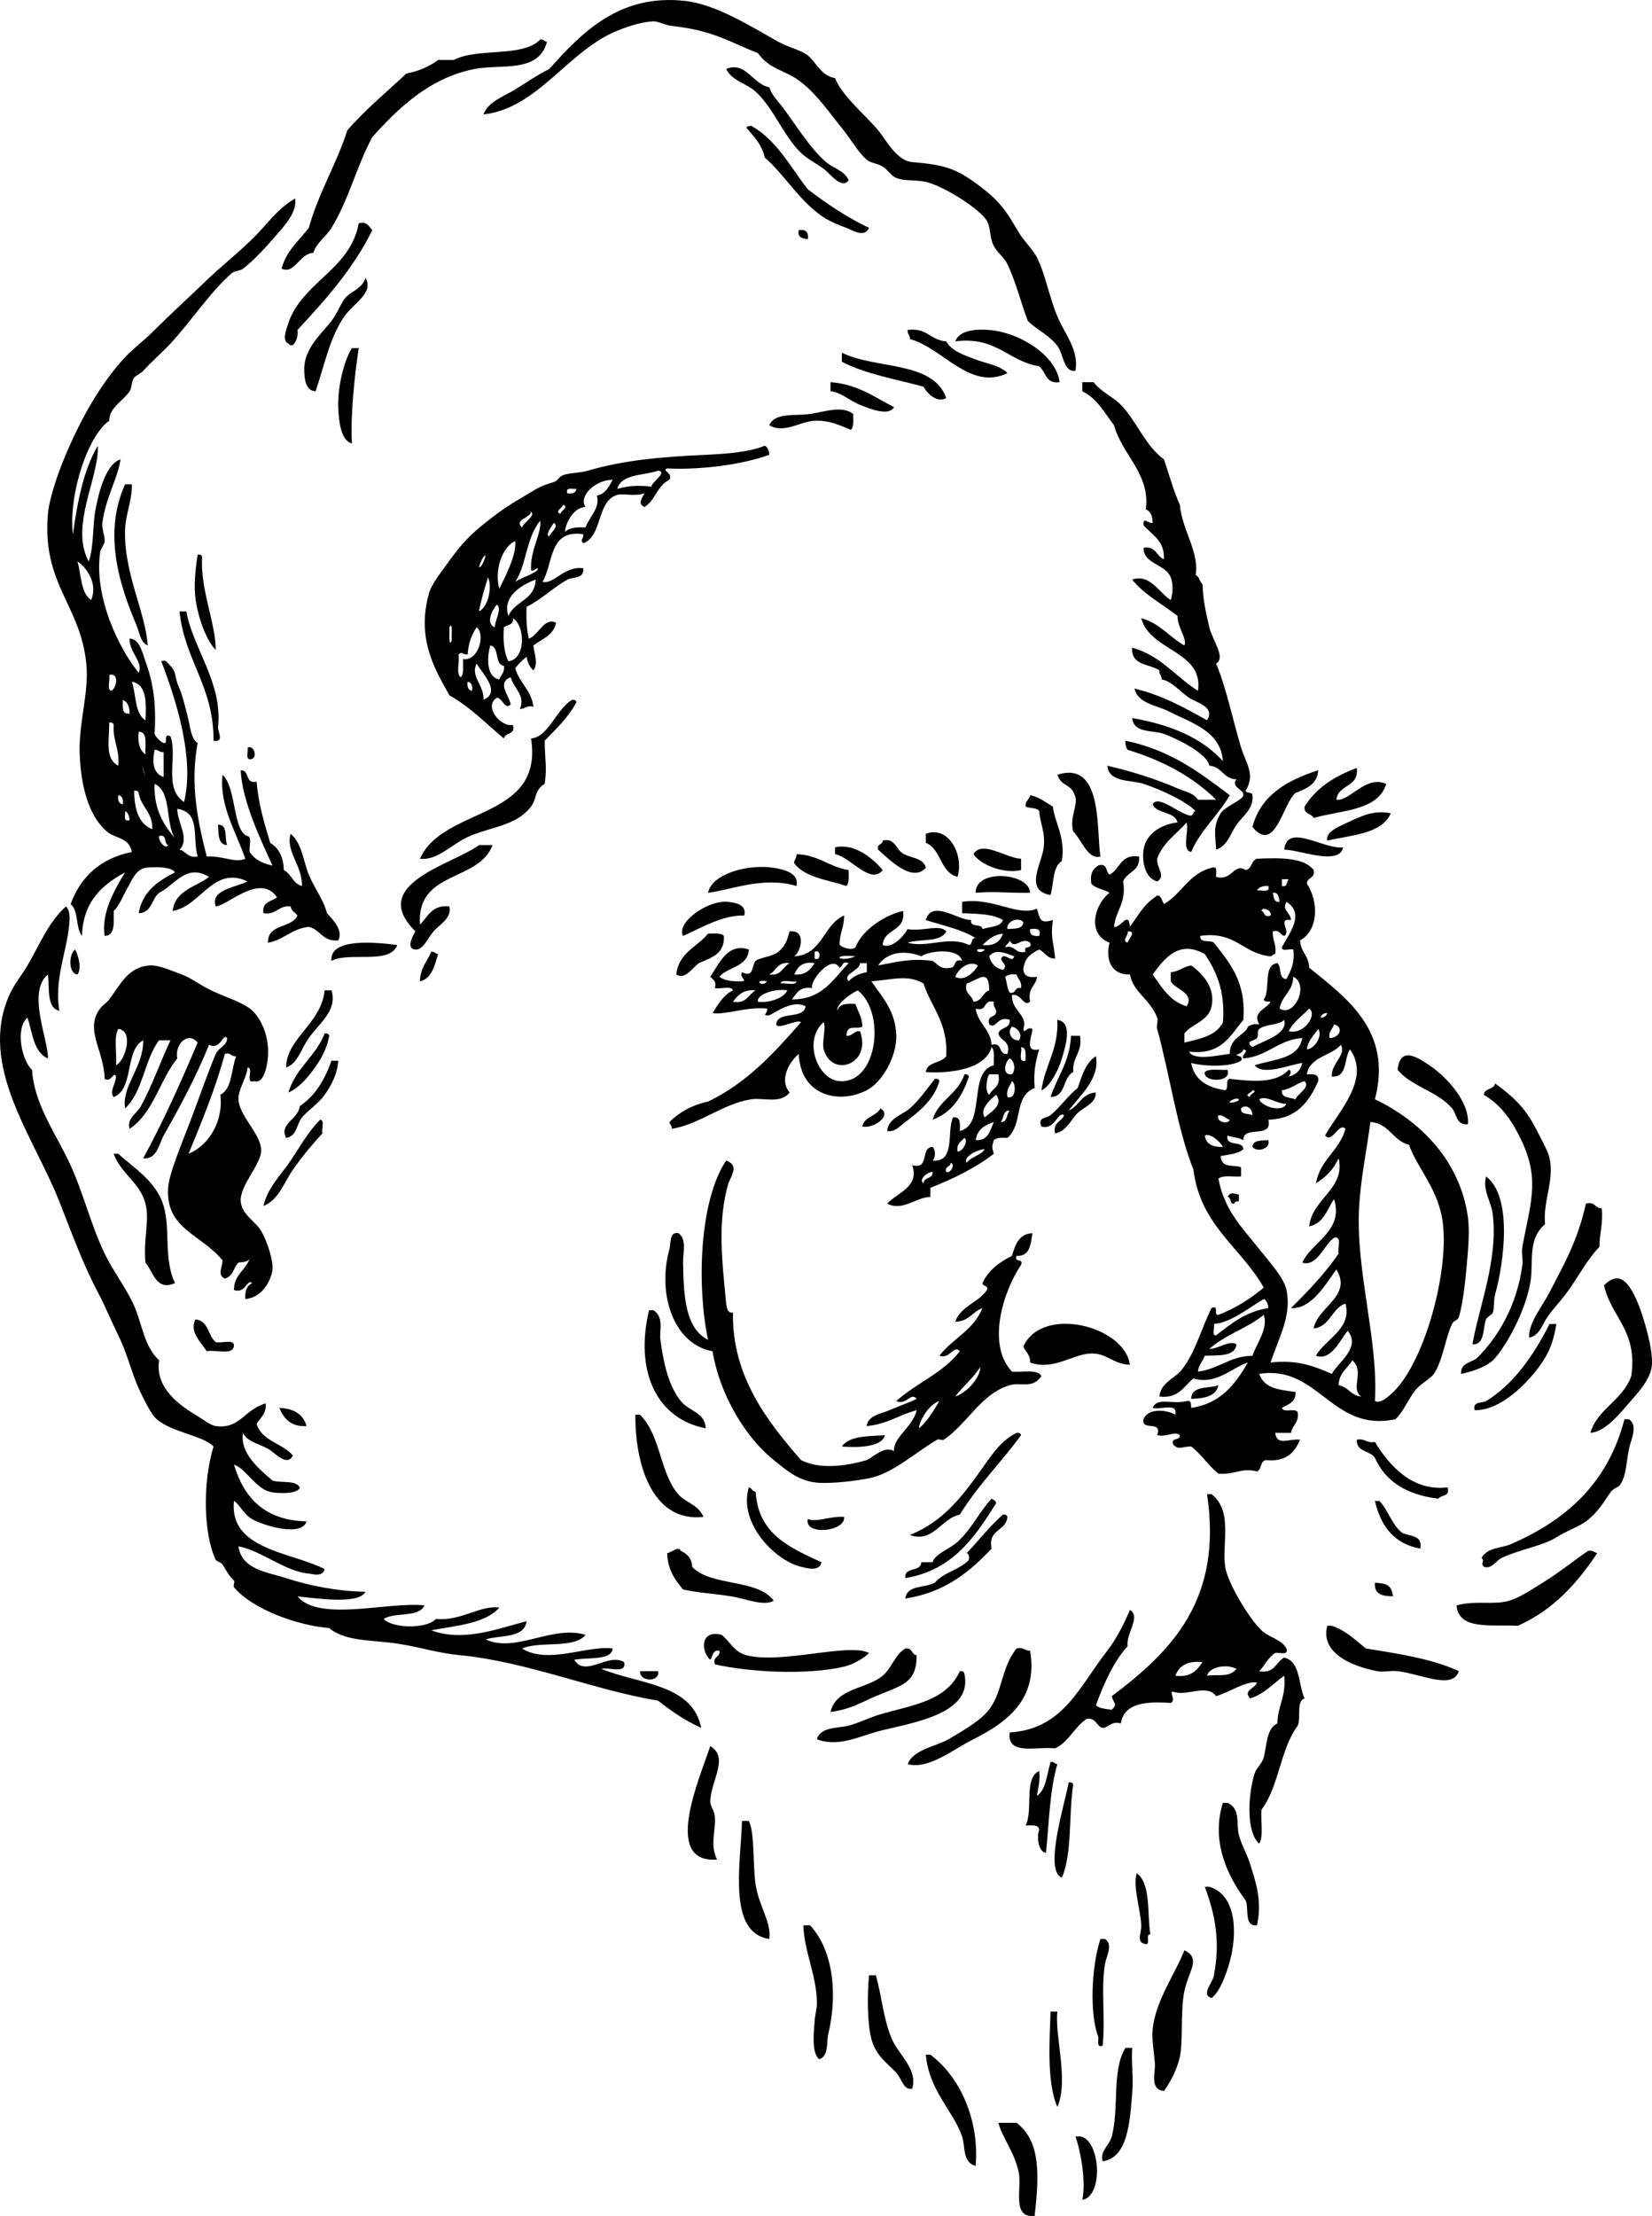 <?xml version="1.0"?>
<svg xmlns:rdf="http://www.w3.org/1999/02/22-rdf-syntax-ns#" xmlns="http://www.w3.org/2000/svg" xmlns:cc="http://web.resource.org/cc/" xmlns:xlink="http://www.w3.org/1999/xlink" xmlns:dc="http://purl.org/dc/elements/1.1/" xmlns:svg="http://www.w3.org/2000/svg" id="Layer_1" style="enable-background:new 0 0 329.99 442.446" xml:space="preserve" viewBox="0 0 329.99 442.446" version="1.1" y="0px" x="0px">
<g clip-rule="evenodd" fill-rule="evenodd">
	<path d="m214.83 74.042c-2.404 0.325-2.314-3.208-3.625-4.984-1.57-2.124-4.309-3.349-5.891-4.984-1.34-3.425-2.332-7.664-4.078-11.327-0.666-1.397-1.988-2.254-2.719-3.625-0.838-1.576-0.625-3.711-1.357-4.984-1.381-2.394-8.314-6.742-11.783-7.703-2.416-0.669-4.439-0.153-6.342-0.906-1.021-0.404-1.617-1.56-2.719-2.265-1.045-0.667-2.396-0.696-3.172-1.359-1.752-1.497-3.285-4.269-4.984-6.343-2.676-3.267-5.072-6.931-8.609-9.515-2.789-2.038-5.859-2.202-8.156-5.437-5.906-2.325-8.85-4.506-17.217-5.438-1.376-0.153-2.698-0.932-3.626-0.906-2.608 0.074-6.101 1.329-8.156 2.266-9.229 4.208-15.361 15.201-25.825 16.312 0.953-2.586 4.167-3.622 6.343-4.984 2.269-1.42 4.446-2.908 6.797-4.078 6.568-7.346 14.098-15.084 27.186-13.593 6.135 0.699 13.028 5.039 18.577 8.156 1.912 1.073 4.496 1.643 5.891 2.719 1.449 1.117 2.723 4.175 5.438 4.531 1.361 3.518 5.828 7.119 8.607 10.421 1.549 1.839 3.66 6.076 6.799 6.344 6.646 0.568 8.801 1.332 13.139 4.531 4.047 2.983 5.396 4.776 8.156 9.515 1.008 1.73 2.828 3.394 3.625 4.983 1.701 3.398 2.412 7.791 4.078 11.781 1.47 3.541 4.35 6.679 3.61 10.872z"/>
	<path d="m109.26 8.342c-1.643 6.321-9.208 4.401-14.499 5.438-9.109 1.784-15.431 8.063-20.39 13.593-3.098 5.679-4.693 12.5-8.156 18.124-1.115 1.811-2.981 2.917-3.624 4.984-2.821 0.146-3.678 4.345-6.345 3.171 0.939-3.593 3.47-5.593 5.438-8.156 1.979-7.083 5.5-12.624 7.703-19.483 3.574-4.129 7.805-7.601 11.782-11.327 2.53-0.49 4.623-1.419 6.343-2.719h3.171c4.605-2.494 13.772-0.426 17.219-4.078 0.73-0.128 0.78 0.428 1.36 0.453z"/>
	<path d="m145.06 13.779c3.914-1.643 5.338 3.115 8.607 3.625 0.469 1.588 1.713 2.745 2.719 4.078 2.422 3.205 5.338 8.047 8.609 10.875 1.531 1.322 3.604 1.616 4.531 3.625-1.428 1.925-3.639-1.276-4.984-2.266-1.561-1.147-3.502-2.057-4.984-3.625-3.23-3.417-5.195-8.688-8.609-11.78-1.98-1.779-4.71-2.133-5.9-4.532z"/>
	<path d="m149.13 25.56c0.014-0.441 0.555-0.352 0.908-0.453 5.143 2.861 7.799 8.21 11.326 12.687 3.771 2.874 7.729 5.563 12.234 7.703-0.961 2.115-3.393 0.398-4.531 0-1.295-0.451-3.273-1.322-4.078-1.812-4.975-3.027-8.297-8.862-12.232-12.233-0.58-2.596-2.14-4.208-3.63-5.892z"/>
	<path d="m71.651 44.59c1.826-0.465 2.013 0.706 2.719 1.359-3.84 7.79-9.362 13.898-14.951 19.937 0.288 1.527-0.822 3.97-1.813 2.719-1.393-0.558-0.316-3.101 0-4.079 1.008-3.112 3.146-5.478 5.437-7.702 3.311-3.216 7.564-6.4 8.608-12.234z"/>
	<path d="m159.55 45.949c1.42-0.21 2.023 0.395 1.812 1.813-1.05-0.157-2.12-0.293-1.81-1.813z"/>
	<path d="m73.011 55.465c1.791 3.156-2.598 5.066-4.532 8.156-2.785 4.448-3.465 8.63-5.437 14.499-2.295-0.055-2.269-3.359-2.266-4.531 0.008-4.042 3.469-6.965 5.437-9.515 1.162-1.503 1.848-3.475 2.719-4.531 1.178-1.427 3.394-1.831 4.079-4.078z"/>
	<path d="m181.3 65.886c3.873-0.55 4.553 2.093 7.701 2.265 1.15 2.01 3.545 2.72 5.891 3.625 2.104 0.811 4.824 1.138 6.344 2.718-7.455 3.638-12.984-5.087-19.482-6.796 0.06-0.813-0.55-0.955-0.45-1.812z"/>
	<path d="m211.66 76.307c-2.818 0.401-2.74-2.093-4.078-3.171-6.244-1.006-8.486-6.013-16.766-4.984 0.904-2.423 4.584-2.439 6.797-2.265 6 0.468 13.38 5.032 14.05 10.42z"/>
	<path d="m71.651 69.511c-0.873 5.821-1.655 13.474-1.358 19.031-2.208-0.546-2.593-4.466-2.719-6.797-0.232-4.294 1.137-9.765 2.719-12.234h1.358z"/>
	<path d="m168.16 70.417c6.627 3.339 18.336 1.601 20.842 9.062-1.73 1.045-3.793-0.873-4.529-2.266-5.566-1.533-11.66-2.537-16.312-4.984v-1.812z"/>
	<path d="m165.9 76.307c5.467 0.424 8.781 3 12.688 4.984-1.062 1.892-4.846 0.311-6.797-0.453-1.986-0.777-3.855-2.557-5.891-2.719v-1.812z"/>
	<path d="m216.19 76.307h2.266c1.455 1.945 3.787 2.833 5.438 4.531 3.221 3.318 4.824 8.143 8.607 10.875 1.053 3.026 1.887 6.271 3.172 9.062 0.439 5.031 3.885 9.359 3.172 14.045 0.773 0.286 0.746 1.37 1.359 1.813 0.119 2.934 0.488 4.935 1.359 8.608 0.627 2.642 3.354 6.042 1.359 7.251 2.094 4.997 3.238 10.981 4.984 16.764 0.92 3.047 2.951 5.384 0.906 8.609 0.102 0.652 1.352 0.159 1.359 0.907 0.309 2.748-1.979 4.181-3.172 5.89-1.119 1.604-1.834 4.305-4.078 4.984-0.129-2.928-0.715-4.533 0.906-7.252 0.832-1.396 4.375-2.58 4.531-3.622 0.172-1.164-2.617-1.604-1.359-3.173-2.664-0.053-2.889-2.547-5.438-2.718-0.369-2.411-6.373-5.363-9.062-6.345-2.201-0.8-6.078-0.078-6.342-3.169 7.6 1.311 13.898 3.921 18.123 8.608-0.439-5.979-6.074-7.53-10.875-9.969-2.35-1.193-6.105-1.521-6.795-4.53 5.6 1.346 10.039 3.854 14.498 6.343 1.705-2.732-2.17-3.527-3.625-4.531-1.822-1.258-3.482-3.309-5.438-3.626 0.057-0.812-0.555-0.955-0.451-1.812-1.988-1.336-5.711-0.937-5.438-4.531 5.699 1.549 8.678 5.821 13.139 8.61 1.195-7.994-9.637-7.882-11.328-14.5 3.697 0.986 5.604 3.761 8.609 5.437 0.635-1.256-1.43-3.691-1.359-5.89-3.051-2.388-6.65-4.224-9.061-7.25 3.588-1.233 5.35 2.633 7.703 4.078 0.533-1.657 0.424-3.463 0-4.531-1.066-2.671-5.471-2.653-5.439-5.891 2.562-0.448 2.514 1.715 4.078 2.266 0.166-3.79-2.434-4.815-4.078-6.796-0.137-1.85 0.947-0.242 1.812-0.453 0.023-1.381-0.412-2.308-1.357-2.719 0.977-6.942-4.744-10.91-6.346-16.765-1.893-2.488-3.387-5.371-6.342-6.797v-1.821z"/>
	<path d="m170.43 82.65c-0.004 1.204 0.17 2.588-0.453 3.172-2.482-1.007-4.338-1.933-7.25-1.813-2.875 0.119-6.1 2.635-9.062 0.907 1.078-2.598 5.119-1.831 8.156-2.266 2.95-0.424 6.35-1.749 8.6 0z"/>
	<path d="m24.981 96.697h1.36c0.062 3.258-1.261 5.987-1.36 9.062-0.272 8.599 4.055 16.361 4.531 23.107-1.459-0.538-1.663-2.655-2.266-4.078-3.097-7.32-6.842-17.96-2.265-28.093z"/>
	<path d="m39.481 110.74c0.527-0.074 0.807 0.1 0.906 0.453-0.484 6.193 2.681 13.13 2.719 18.576-1.843-1.737-3.615-6.56-4.077-10.42-0.324-2.7 0.02-5.83 0.452-8.61z"/>
	<path d="m35.857 122.07h1.358c1.365 7.521 7.278 14.222 6.344 23.107-0.101 0.943 1.353 3.057-0.907 2.72 0.058-10.94-5.777-15.98-6.795-25.83z"/>
	<path d="m114.24 139.74c0.526-0.072 0.807 0.101 0.907 0.453-1.623 3.062-4.051 5.314-6.345 7.705 0.01 3.664 0.51 5.247 0 8.607-2.071 1.224-1.589 3.076-2.718 4.531-2.958 3.819-7.516 3.912-12.233 5.891-3.574 1.5-6.376 4.946-9.969 4.531 4.75-10.571 24.739-7.579 22.202-24.015 3.48-0.27 4.95-5.74 8.16-7.7z"/>
	<path d="m224.8 147.9c8.801 1.771 14.83 6.314 20.844 10.875-2.309 4.034-5.795 6.893-7.703 11.327-1.955-0.312-0.416-4.115-0.906-5.891-2.041 2.337-4.734 4.022-5.891 7.249-0.115 1.928 1.826 3.437 0 4.531-2.588-0.72-3.035-4.261-2.719-6.343 0.521-3.425 3.893-5.132 6.797-5.438-0.576-2.292-4.131-1.608-4.984-3.625 1.168-2.087 5.553 2.227 7.703 2.266 0.492-0.112 0.309-0.901 0.906-0.907-2.215-2.118-6.736-4.192-10.422-5.438-2.465-0.832-6.906-0.171-7.248-3.624 5.064 1.173 9.787 2.684 14.045 4.531 1.539 0.667 3.221 0.918 4.078 2.266h3.625c-4.625-4.588-10.617-7.811-17.672-9.968-0.35-0.42-0.48-1.04-0.45-1.83z"/>
	<path d="m49.45 149.26c1.346-0.541 1.946 1.909 0.906 2.264-1.523 0.47-0.705-1.41-0.906-2.26z"/>
	<path d="m271.02 153.34c0.471 3.945-3.748 3.202-4.08 6.343 2.686 0.365 5.824-4.981 9.969-3.173-1.662 5.438-8.977 5.222-14.5 6.797-0.453-0.903-2.002-0.715-1.811-2.266 2.3-3.74 6-6.08 10.42-7.7z"/>
	<path d="m263.31 153.79c-0.166 2.855-2.377 3.664-4.531 4.53-2.596 2.206-4.043 12.244-8.609 6.797 1.72-6.45 6.99-9.33 13.14-11.33z"/>
	<path d="m219.81 171c-2.523 0.752-3.775-3.39-5.436-4.984-0.75-2.73 0.873-5.121 0.453-6.795-0.73-2.906-2.75-1.979-3.625-4.531 9.16-2.94 7.76 10.96 8.61 16.31z"/>
	<path d="m205.77 158.77c1.885 0.377 3.08 1.449 4.531 2.264 0.531 3.698 2.5 5.958 1.812 10.875-1.877 1.145-1.594 4.449-2.266 6.797-5.383-0.897-1.721-6.341-1.359-9.515 0.352-3.093-0.77-4.908-0.906-7.251-0.459-0.749-1.924-0.491-2.719-0.906-0.06-1.11 0.72-1.39 0.92-2.25z"/>
	<path d="m277.81 162.4c-1.873 4.17-7.795 4.29-12.688 5.439-0.389-1.794 2.4-2.837 4.078-3.625 2.66-1.26 5.33-2.56 8.61-1.82z"/>
	<path d="m43.56 164.66c2.036-0.074 1.227 2.698 1.812 4.077-1.861-0.1-1.718-2.21-1.812-4.08z"/>
	<path d="m191.27 175.08c-3.512-0.87-3.211-5.551-6.342-6.798v-1.812c4.68-1.72 7.64 4.35 6.34 8.61z"/>
	<path d="m268.3 169.19c-0.77 3.78-8.885 0.425-11.779 0.453 0.61-5.44 7.82-0.01 11.78-0.45z"/>
	<path d="m184.93 173.27c-2.74 3.076-7.404-1.759-9.518-3.624-0.328-1.235 0.902-0.912 0.908-1.812 2.197-0.595 2.666 1.423 3.625 2.266 1.52 1.32 4.48 0.96 4.99 3.16z"/>
	<path d="m98.384 168.74c-2.725 7.395-15.227 5.011-14.499 15.858 1.62-1.552 2.351-3.992 5.89-3.624 0.514 2.384-2.023 3.639-3.171 4.984-1.176 1.376-2.115 3.786-3.626 3.624-2.062-0.122-0.347-3.029 0-3.624-9.659-9.528 7.591-13.371 12.688-17.219h2.718z"/>
	<path d="m176.32 173.72c-2.424 3.074-6.375-2.593-9.516-3.171v-1.359c3.84-0.9 7.5 2.13 9.52 4.53z"/>
	<path d="m203.96 171.46v2.266c-3.264 0.766-7.855-0.846-9.514-3.171 1.67-2.91 6.52 0.8 9.51 0.9z"/>
	<path d="m159.1 170.55c4.41 0.12 6.494 2.568 10.422 3.171-0.006 1.203 0.172 2.588-0.453 3.171-3.758-1.226-8.287-1.681-10.422-4.531-0.06-0.81 0.55-0.95 0.45-1.81z"/>
	<path d="m159.1 176.9c-6.658-1.968-12.881 0.752-17.669 1.359 0.736-3.777 7.957-5.811 13.14-4.983 1.8 0.28 5.14 0.97 4.53 3.62z"/>
	<path d="m205.77 178.25c-4.555 0.075-6.826-0.319-10.875 0-0.1-4.86 10.72-4.01 10.87 0z"/>
	<path d="m148.68 182.79c-4.307-0.11-8.404 2.371-12.232 4.078-1.445-2.676 4.989-7.271 9.061-6.795 1.33 0.14 3.7 0.53 3.17 2.71z"/>
	<path d="m144.6 186.86c0.203 3.677-2.596 4.353-4.985 5.438-1.275 0.857-2.699 3.412-4.531 2.266 0.468-4.364 4.198-5.47 6.345-8.155 1.19 0 2.58-0.18 3.16 0.44z"/>
	<path d="m79.354 188.68c-1.426 4.013-9.608 1.268-13.14 3.173-0.475-4.7 9.054-3.69 13.14-3.17z"/>
	<path d="m15.014 189.58c0.594 1.152 1.399 3.706 0.453 4.984-1.903-0.23-1.714-4.16-0.453-4.98z"/>
	<path d="m86.151 190.04c0.731-0.128 0.78 0.429 1.359 0.454-0.72 2.299-1.198 4.843-3.625 5.438 0.054-2.67 1.448-3.99 2.266-5.89z"/>
	<path d="m64.855 197.74h1.358c1.225 3.978-2.363 6.49-4.531 9.516-1.535 2.143-2.228 5.132-4.53 5.89 0.04-5.88 7.016-8.68 7.703-15.41z"/>
	<path d="m211.21 203.63c3.209 0.459 1.568 5.462 0.906 7.704-0.771 2.613-2.561 5.792-4.078 6.343 0.67-5.06 3.42-8.05 3.17-14.04z"/>
	<path d="m64.855 206.35c0.527-0.075 0.805 0.1 0.906 0.453-0.409 2.598-1.816 4.964-3.171 6.796-1.168 1.578-3.014 3.741-4.984 4.532 1.457-4.89 5.466-7.22 7.249-11.78z"/>
	<path d="m213.93 206.8h1.812c0.531 3.402-1.586 4.154-1.359 7.248-2.143 1.03-1.395 4.953-4.531 4.984 1.33-4.1 3.86-7.01 4.08-12.23z"/>
	<path d="m213.47 221.75c2.092-0.928 2.598-3.441 5.438-3.623-0.029 2.271-2.408 2.873-3.627 4.078-1.354 1.34-2.293 3.738-4.529 4.076-0.48-2.293 1.34-2.283 1.811-3.623-1.324-0.854-1.781 3.033-4.529 2.264-0.842-1.912 0.99-1.576 1.812-2.264 2.023-1.693 3.383-3.789 5.436-5.438 0.834-2.491 1.596-5.053 3.627-6.344 0.84 4.5-3.23 7.9-5.44 10.86z"/>
	<path d="m293.22 224.47c-2.371 0.258-2.18-2.049-3.172-3.17-2.803-3.389-8.08-4.305-10.875-7.704 0.512-4.654 3.695-2.68 6.344-0.906 3.3 2.21 8.1 7.25 7.7 11.78z"/>
	<path d="m66.214 211.79h1.36c-0.212 2.761-1.383 4.875-2.718 6.796-1.225 1.76-3.33 3.07-4.532 4.531-1.138 1.383-0.986 3.744-3.171 4.078-1.49-2.844 2.5-3.738 2.719-6.344 3.1-2.05 4.999-5.28 6.342-9.07z"/>
	<path d="m245.19 213.6c0.984 2.605-4.943 2.55-4.531 0.452 0.86-0.8 2.99-0.33 4.53-0.45z"/>
	<path d="m192.63 214.5c0.527-0.072 0.807 0.101 0.906 0.453-1.318 3.968-3.387 7.185-7.248 8.611 1.18-3.95 5.13-5.13 6.34-9.06z"/>
	<path d="m186.74 215.41c0.525-0.073 0.805 0.1 0.904 0.453-1.02 3.575-3.895 5.995-6.797 8.155-1.066 0.797-2.123 2.07-3.623 1.812 0.129-2.551 3.143-3.297 4.531-4.529 1.9-1.69 3.35-3.84 4.99-5.89z"/>
	<path d="m298.66 216.32c3.33 2.485 5.863 4.573 8.154 9.061 1.01 1.98 2.393 4.402 2.719 5.891 0.973 4.434-1.35 8.518-0.904 13.141-2.705 2.377-2.607 5.129-2.719 9.516-0.135 5.199-3.811 13.104-7.25 17.217-1.248 1.492-4.039 2.604-6.799 3.172-0.156-2.271 2.031-2.199 3.174-3.172 4.125-4.064 7.986-10.436 9.061-18.576 0.152-1.139-0.219-2.414 0-3.625 1.498-8.301 3.549-13.146 0-20.842-1.822-3.957-4-7.324-7.701-9.516 0.13-1.38 2.03-0.99 2.27-2.26z"/>
	<path d="m175.86 221.3c2.377 1.354-1.205 4.096-3.625 3.623 0.4-2.01 2.83-2 3.62-3.62z"/>
	<path d="m63.948 223.57c1.001 0.057 0.193 1.92 0.453 2.717-2.069 2.254-4.03 4.6-5.89 7.252-1.719 2.447-2.81 6.037-5.89 7.248 0.843-3.701 3.514-6.193 5.437-9.062 1.843-2.75 3.511-5.77 5.89-8.16z"/>
	<path d="m253.35 227.64c0.518 1.754-2.273 2.52-3.172 1.357 0.07-1.43 1.79-1.23 3.17-1.36z"/>
	<path d="m22.717 230.36h0.906c3.069 2.838 7.604 5.484 9.062 10.422 1.413 4.783-0.052 10.525 2.266 15.404-3.744 1.658-4.326-2.217-5.89-4.078-0.468-4.904 0.863-8.311 0-11.779-1.03-4.12-4.997-6.09-6.344-9.96z"/>
	<path d="m296.84 234.89c5.293 3.957 3.645 16.936 1.814 23.562-0.35 1.266-0.117 2.586-0.453 3.623-0.146 0.453-1.1 0.775-1.361 1.359-0.66 1.486-0.146 5.156-2.719 4.984 1.332-7.627 5.111-16.762 4.08-25.826-0.31-2.73-2.11-4.91-1.36-7.69z"/>
	<path d="m247.46 238.52v1.359c-0.525-0.074-0.807 0.102-0.906 0.453-1.045 0.139-0.504-1.309-1.359-1.359 0.68-1.05 1.11-0.69 2.27-0.45z"/>
	<path d="m319.95 241.24c0.318 3.039-0.465 4.971-0.453 7.703-2.68 2.775-4.398 6.371-6.797 9.516-1.184 1.551-2.535 2.938-3.625 4.531-1.021 1.494-1.553 3.701-3.623 4.076-0.125-2.984 2.43-5.883 4.076-9.061 2.756-5.32 5.682-10.367 7.25-17.672 1.87-0.53 1.75 0.94 3.16 0.9z"/>
	<path d="m317.69 286.09c1.35-4.771 6.398-6.434 8.156-11.326 1.326-9.184-4.016-11.695-5.438-18.127 3.211-3.283 5.186-0.217 6.797 3.627 0.951 2.268 3.215 9.449 2.719 12.686-0.434 2.824-3.08 5.48-4.984 7.703-2.19 2.55-4.61 5.22-7.26 5.44z"/>
	<path d="m129.65 261.62h0.906c2.125 1.369 1.113 4.053 1.36 5.891 0.604 4.516 1.585 9.133 4.077 12.234 1.708 2.125 4.788 2.164 4.984 5.438-9.9-1.9-14.22-11.5-11.33-23.56z"/>
	<path d="m39.028 263.44c2.665 0.205 2.464 3.275 4.077 4.531 1.083 0.275 3.288-0.568 3.625 0.453 0.135 2.402-3.56 0.973-5.437 1.361-1.03-1.65-3.54-3.85-2.265-6.34z"/>
	<path d="m225.7 272.5c-3.49-0.191-4.586-2.316-7.701-2.264-3.697 0.059-7.41 3.473-12.234 1.811 0.057-1.566-0.885-2.135-1.359-3.172 3.72-8.33 20.28-4.14 21.29 3.62z"/>
	<path d="m310.89 264.35c-0.58 3.416-1.322 5.559-3.174 8.154-2.674 3.752-7.998 9.15-13.141 9.062-0.525-1.834 1.607-1.408 2.266-1.812 5.564-3.414 9.438-9.062 12.688-15.404h1.35z"/>
	<path d="m243.38 276.58c-0.471 2.248-2.818 2.619-5.438 2.719 0.04-2.69 3.43-2.01 5.44-2.72z"/>
	<path d="m55.792 281.11c2.904 0.117 4.791 1.252 5.437 3.625-3.207 0.18-4.512-1.53-5.437-3.63z"/>
	<path d="m126.93 282.47h0.906c4.008 3.934 3.928 10.949 7.25 15.406 1.744 2.338 4.152 2.176 5.438 4.984-10.47 1.19-13.72-11-13.6-20.39z"/>
	<path d="m325.39 283.38c1.91 1.266 0.365 4.082 0 5.889-0.545 2.703-0.533 5.514-1.812 7.252-0.33 0.447-1.291 0.641-1.812 1.359-1.365 1.875-2.471 4.027-4.984 5.889-1.447 1.072-3.932 1.91-5.889 3.174-2.582 1.66-7.16 2.373-10.877 4.076-1.209 0.555-1.979 2.338-3.623 1.812-0.791-0.924 0.338-0.889-0.453-1.812 1.395-2.174 3.873-1.838 5.889-2.719 11.109-4.855 19.326-12.152 22.656-24.92h0.89z"/>
	<path d="m203.96 286.55c-3.949 5.416-8.674 10.055-12.232 15.859-3.701 0.729-5.354 5.754-9.969 4.078 6.977-2.859 10.66-7.98 14.953-14.047 1.752-2.482 3.412-4.885 6.342-6.344 0.53-0.08 0.81 0.09 0.91 0.45z"/>
	<path d="m176.77 286.55c-0.635 2.695-6.627 2.428-8.609 2.264 1.48-2.14 5.2-2.05 8.61-2.26z"/>
	<path d="m271.02 287.45c1.678-0.32 1.943 0.773 3.623 0.453 2.869 4.734 7.512 9.939 14.5 9.062 0.592 1.951-1.285 1.432-1.812 2.264-6.217-0.729-10.547-3.346-12.688-8.154-0.91-1.5-3.74-1.08-3.62-3.62z"/>
	<path d="m149.59 296.97c0.594 0.16 0.711 0.797 1.357 0.906 0.516 8.547 6.959 11.164 13.141 14.047-0.352 1.994-3.102 1.135-4.076 0.904-5.31-1.26-12.59-8.88-10.42-15.86z"/>
	<path d="m198.07 299.23c0.402 0.201 0.812 0.4 0.906 0.908-4.25 6.775-8.674 13.377-18.125 14.951-0.27-2.387 3.127-1.104 3.174-3.17h2.266c0.496-1.725 3.27-2.527 4.982-4.08 2.8-2.54 4.26-5.85 6.79-8.61z"/>
	<path d="m274.64 299.69h0.906c1.777 1.85 2.482 4.77 4.531 6.344 1.484 0.781 4.154 0.377 3.625 3.172-5.23-0.96-7.89-4.49-9.06-9.51z"/>
	<path d="m201.24 302.86c-0.254 2.916-3.955 2.389-3.172 6.342-4.393 4.67-9.365 8.762-17.219 9.969 0.266-2.758 3.961-2.082 5.893-3.172 1.719-2.055 4.971-2.58 6.795-4.531 0.039-0.643 0.076-1.283-0.453-1.359 2.441-2.541 4.588-5.377 7.25-7.701 0.52-0.08 0.8 0.1 0.9 0.45z"/>
	<path d="m168.62 302.86c0.334 2.992-8.049 3.781-7.25 0.451 1.91 0.68 4.44-0.64 7.25-0.45z"/>
	<path d="m154.57 319.62c-2.188 1.146-5.525-0.424-8.611-0.906-3.309-0.52-6.701-0.713-9.514-1.357-1.585-1.891-3.069-3.881-3.173-7.252 0.731-0.076 2.336-1.52 2.719-0.453 1.249 0.566 2.198 1.428 2.265 3.172 3.69 4.01 13.09 2.32 16.31 6.8z"/>
	<path d="m319.04 310.11c-4.041 6.078-8.846 11.393-15.857 14.5-5.129-0.309-11.852 0.977-12.234-4.078 3.961-1.035 7.344-0.025 10.42-0.906 2.291-0.654 4.816-2.416 6.799-3.625 3.145-1.92 6.209-4.43 9.061-6.344 0.95-0.2 1.2 0.3 1.81 0.45z"/>
	<path d="m274.64 316c2.109 0.225 3.195 0.131 3.625 2.719-2.11 0-3.83-0.39-3.62-2.72z"/>
	<path d="m291.41 333.67c-1.242 3.807-7.543 0.541-12.234 0-1.416-0.164-2.854 0.232-4.078 0-5.318-1.02-11.383-3.736-9.969-9.062h0.908c2.826 0.949 4.693 2.857 6.795 4.531 6.62 1.06 13.31 2.08 18.57 4.53z"/>
	<path d="m144.15 326.42c1.656 1.283 2.447 3.424 4.982 4.076 6.992 1.807 20.449-2.549 24.469-0.451-1.018 1.033-3.195 2.299-4.984 2.717-7.592 1.779-19.105 1.066-25.826-0.451-0.484-1.693 1.125-1.291 0.904-2.719-1.42-0.213-1.275 1.139-1.811 1.811-1.85-1.55-2.12-6.12 2.27-4.99z"/>
	<path d="m183.11 330.5c-0.018 5.664-3 5.963-8.154 8.158-3.27 1.391-5.033 2.602-9.062 3.17 1.1-4.824 7.205-4.551 10.422-7.248 1.908-1.602 2.381-4.168 4.529-5.438 1.42-0.22 1.2 1.22 2.26 1.36z"/>
	<path d="m205.77 329.59c1.635 9.707-4.625 14.285-11.326 17.67-4.27 2.156-8.926 6.055-13.141 4.984 1.188-3.016 5.617-3.496 8.156-4.984 2.533-1.484 5.891-3.393 7.703-5.438 3.193-3.609 2.605-8.504 5.889-12.686 1.39-0.32 1.65 0.47 2.72 0.46z"/>
	<path d="m127.84 333.67h3.625c0.41 2.21-3.7 2.23-3.62 0z"/>
	<path d="m191.72 333.67c0.525-0.076 0.805 0.1 0.904 0.453 1.771 7.711-9.131 9.633-16.311 11.326-4.414 1.041-8.674 3.545-13.141 1.812 0.727-2.516 4.119-2.145 6.344-2.717 2.061-0.531 4.168-1.635 6.344-2.266 6.55-1.89 13.13-2.63 15.87-8.6z"/>
	<path d="m141.88 348.62c3.74 2.287 0.266 6.65 0 10.877-0.072 1.145 0.801 1.91 0.906 3.168 0.238 2.861-1.041 5.752 0.451 8.611-11.12 0.86-3.34-16.55-1.36-22.66z"/>
	<path d="m209.85 351.79c0.732-0.127 0.781 0.428 1.359 0.453-1.52 5.125-1.662 11.631-2.266 17.672-1.715-0.156-1.824-3.623-1.359-4.531-0.051-1.156-1.518-0.898-2.719-0.906 1.57-2.961-0.436-9.498 2.719-10.875 0.223 2.035-0.23 3.395-0.453 4.984 1.86-1.3 1.99-4.34 2.72-6.79z"/>
	<path d="m213.47 355.87c0.527-0.074 0.807 0.102 0.906 0.453-0.934 6.016-0.156 13.738-2.266 18.576-3.67-1.41 0.63-14.84 1.36-19.03z"/>
	<path d="m244.28 359.95h0.906c2.662 1.193 1.709 4.045 2.266 6.344 0.486 2.008 1.627 3.822 2.266 5.891 1.145 3.697 2.443 7.273 1.359 12.232-2.668 0.252-1.533-3.299-2.266-4.982-3.46-4.66-6.99-11.6-4.54-19.48z"/>
	<path d="m148.22 363.57h1.361c1.242 2.625 0.721 8.338 1.357 12.688 0.639 4.365 3.205 7.537 2.719 10.873-8.4-1.22-5.69-15.07-5.44-23.56z"/>
	<path d="m227.07 374c2.85 2.133 2.039 7.926 2.717 12.234-1.201-0.145 0.426 2.537-1.359 1.811-1.396-0.416-0.383-2.412-0.453-3.625-0.2-3.46-1.73-7.86-0.91-10.42z"/>
	<path d="m240.66 376.72h0.906c5.373 1.582 5.67 9.139 4.078 14.953-0.779 2.848-2.127 6.195-3.625 7.248-2.289-0.643 0.416-3.281 0.453-4.531 1.34-6.82 0.22-12.19-1.81-17.67z"/>
	<path d="m160.46 384.42h1.359c4.68 5.041 5.508 13.82 3.625 21.75-0.387 1.635 0.133 4.375-1.812 4.984-1.502-1.305-1.123-4.855-0.906-7.703 0.09-1.158 0.473-2.5 0.453-3.627-0.08-5.51-2.56-10.25-2.71-15.4z"/>
	<path d="m220.72 387.14c1.715 1.119 0.236 3.533 0 4.984-0.83 5.135 0.111 10.428-0.453 16.312-1.387 0.582-0.711-1.309-0.904-1.812-1.695-4.377-1.408-13.848 0.451-19.484h0.9z"/>
	<path d="m236.58 389.4c3.438 1.592 0.811 4.199 0 8.156-0.824 4.025-0.223 10.057-0.906 13.139-0.656 2.959-2.229 5.475-3.172 6.797-2.904-0.309-1.697-3.604-1.812-5.438-0.139-2.217-0.648-4.74-0.453-6.797 0.57-5.93 4.75-11.54 6.34-15.86z"/>
	<path d="m173.6 394.38h1.359c1.256 4.576 1.494 8.748 3.17 12.688 1.406 3.305 5.248 6.02 4.08 9.967-1.736 0.348-2.059-1.951-3.172-3.17-1.807-1.982-4.086-3.354-4.984-6.797-0.86-3.27-0.81-9.15-0.46-12.69z"/>
	<path d="m209.85 401.64h1.359c-0.553 4.941 2.328 13.75 0 19.029-2.23-5.05-1.49-14.01-1.36-19.03z"/>
	<path d="m224.8 408.88h1.361c-0.199 2.889 0.26 5.955 0 9.062-0.49 5.773-0.846 12.818-5.893 13.592-0.654-1.982 1.322-3.109 1.814-4.984 1.51-5.75-0.05-13.09 2.72-17.67z"/>
	<path d="m184.93 410.24h0.904c5.812 4.309 9.82 12.838 9.062 22.203-2.697-0.65-2.059-4.043-2.717-5.891-1.87-5.26-6.61-9.14-7.24-16.31z"/>
	<path d="m199.43 423.84h3.625c4.975 3.807 4.461 10.783 3.625 18.574-4.635 0.533-2.547-5.344-3.172-8.605-0.75-3.9-3.34-7.08-4.08-9.96z"/>
	<path d="m214.83 426.56h0.906c4 0.492 4.836 11.852 0.453 12.688 0.69-3.35-0.07-8.84-1.36-12.69z"/>
	<path d="m24.981 174.18c-4.588 2.511-8.385 5.812-8.608 12.687-1.296-1.573-0.64-5.101-2.266-6.343 2.023-5.528 5.968-9.135 12.234-10.421-0.601-3-3.203-2.567-4.984-4.079-3.625-3.073-5.175-8.962-5.438-15.405-0.245-6.038 1.812-12.192 1.36-17.67-0.999-12.08-8.945-16.144-7.703-30.359 0.28-3.205 2.063-8.174 3.171-10.874 3.063-7.466 7.142-14.931 12.233-20.39 1.598-1.711 3.81-3.357 5.438-4.984 3.637-3.637 7.318-6.959 10.42-9.969 3.296-3.195 6.491-5.623 9.969-9.062 2.554-2.524 4.415-5.457 8.156-7.703 0.44 2.837-2.308 5.66-4.077 7.703-1.808 2.086-4.277 4.752-6.344 6.343-0.601 0.462-1.676 0.399-2.264 0.907-4.151 3.577-8.165 9.66-12.234 14.046-1.755 1.892-3.519 3.328-5.437 5.437-0.436 0.479-1.511 0.967-1.813 1.359-0.571 0.744-0.403 1.95-0.906 2.718-1.28 1.953-4.067 3.216-4.079 5.89-2.28 1.602-4.229 5.461-5.437 9.062-1.373 4.097-2.308 9.374-1.812 13.593 0.94-6.61 2.159-12.944 4.983-17.67 0.3 6.31-5.667 16.097-1.812 23.108 1.068-3.1 0.712-7.082 1.358-10.421 0.502-2.588 1.816-8.935 4.984-9.968-0.535 3.796-2.979 7.682-3.624 12.687-0.154 1.196 0.514 2.465 0.453 3.624-0.036 0.677-0.808 1.562-0.905 2.266-1.271 9.156 4.001 19.557 7.703 24.015 1.013-2.083-1.936-4.098-1.813-6.796 2.01 0.006 2.569 2.899 3.171 4.532 1.382 3.739 2.241 8.233 1.813 14.497 0.409 0.801 1.013 1.404 1.812 1.814 1.086 0.18-0.25-2.064 1.36-1.36 1.5 4.074-1.479 10.31 2.719 13.14 2.167-8.673-1.576-20.353-4.532-28.091 0.92-0.426 1.22 0.286 1.813 0.906 1.365 1.424 0.705 2.152 1.813 4.531 0.519 1.113 1.227 3.912 1.811 6.343 0.376 1.557 0.56 3.773 1.813 4.531-1.561 8.309 0.042 15.598 1.813 22.654 3.547-0.132 5.545 1.362 7.703 0.453-1.703-5.116-5.276-10.703-4.531-16.764 2.816 2.623 2.001 11.285 4.984 12.233 1.013 0.194 0.183 2.232 0.453 3.173 0.92 1.497 2.535 2.299 4.532 2.717-1.984-4.374-6.142-12.866-6.345-19.028 1.857-0.046 0.791 2.833 3.172 2.264 0.375 4.61 1.579 8.39 2.718 12.234 1.697 1.022 2.637 2.801 2.719 5.438 1.516 0.75 1.81 2.722 3.625 3.171 0.104-4.034-3.319-6.944-2.266-10.421 2.316 1.989 2.491 5.381 3.625 8.157 1.093 2.67 2.981 5.026 3.625 7.701 1.178 1.227 3.322 3.436 2.266 5.438-3.137 0.268-3.55-2.188-5.891-2.717-3.428 0.346-4.95 2.601-8.156 3.169-0.107-3.882 4.75-2.8 5.892-5.437-0.453-0.604-1.225-0.89-1.36-1.812-2.513-0.248-2.775 1.757-5.437 1.358-0.354-2.316 1.62-2.307 2.719-3.171-3.392-4.942-9.831 1.634-12.234 1.812-1.217-3.28 3.975-3.809 6.344-4.984-6.909-3.229-9.3 4.943-14.953 5.89 0.497-4.186 4.615-4.748 7.25-6.795-4.528-2.824-6.95 1.769-9.968 3.17-1.5 1.22-1.445 3.993-4.077 4.078 0.761-4.371 3.86-6.408 7.249-8.155-0.791-1.342-5.069-1.041-5.89-0.906-2.076 0.425-2.733 2.577-3.624 4.077-0.914 1.536-1.541 3.415-2.719 4.531-0.033 2.233 0.384 4.916-1.813 4.984-0.746-4.56 2.062-9.38 4.076-12.68zm-6.795-54.38c1.412-3.083-0.78-6.462-2.719-7.703 0.795 2.68 0.649 6.3 2.719 7.7zm4.078 18.13c1.119-0.688 1.544-3.708-0.455-3.173 0.271 0.94-0.559 2.98 0.455 3.17zm6.796 5.89c0.176-3.649 0.242-7.188-2.718-7.703 0.881 2.59 0.543 6.4 2.718 7.7zm-3.172-1.36c0.022-1.382-0.412-2.307-1.36-2.719-0.017 1.38-0.262 2.98 1.36 2.72zm-2.265 10.42c0.329-3.351-1.132-4.909-0.906-8.156-0.101-0.352-0.38-0.527-0.907-0.453 0.083 3.31-0.983 7.16 1.813 8.61zm5.437-2.26c-0.151-1.812 0.582-4.51-1.358-4.532-0.248 2.21 0.193 3.73 1.358 4.53zm3.624 4.53v-4.984c-0.855 0.101-0.999-0.509-1.812-0.453-0.468 2.41-0.396 4.64 1.812 5.43zm-4.077-1.36c1.155 3.66-0.786-3 0 0zm6.343 13.59c-1.967-3.016-0.605-9.361-4.077-10.874-0.163 5.14 1.806 8.16 4.077 10.87zm-4.531-1.81c0.121-3.445-2.264-4.384-2.718-7.25-0.101-0.354-0.38-0.527-0.907-0.453 0.042 3.73 0.909 6.64 3.625 7.7zm-5.891-4.99c0.127-1.033-0.109-1.703-0.906-1.812-0.127 1.03 0.109 1.7 0.906 1.81zm11.329 9.07c1.361 0.299 1.58 1.74 3.624 1.358-1.132-3.896 0.708-8.784-4.079-9.516 0.019 2.78 2.59 6.02 0.455 8.16zm-9.969-5.89c-0.063-0.846-0.299-1.516-0.907-1.814 0.104 0.8-0.456 2.26 0.907 1.81zm7.703 4.98c-0.925-0.284-0.127-2.289-1.813-1.812-0.193 1.14 1.417 2.75 1.813 1.81z"/>
	<path d="m152.76 88.994c0.607 0.298 0.844 0.969 0.904 1.812-5.492 2.01-14.02 3.059-20.39 2.719-1.231 0.414 1.208 0.843 0.455 2.266-2.407 1.067-2.822 4.126-4.984 5.437-1.403-0.633-0.564-1.677 0-2.718-2.395 0.73-4.415-0.219-5.89 0.453-3.668 1.67-2.577 8.066-6.344 9.516-0.755-0.901 0.041-0.576 0-1.813-6.94-1.048-5.934 5.847-8.156 9.516 2.355 0.535 4.305-3.241 8.156-2.719 0.184 2.234-2.019 1.621-3.171 2.265-2.873 1.608-5.258 4.027-8.156 5.437-0.102 2.368 0.008 4.523 0.453 6.344 1.994-0.688 3.041-4.355 5.438-3.173-0.491 2.53-2.81 3.231-4.532 4.531 0.142 1.489 1.049 3.711 0 4.984-0.723-0.635-1.157-1.561-1.358-2.718-0.835 0.674-1.59 1.431-2.266 2.266 0.799 2.977 3.22 4.33 3.624 7.701-1.384-0.327-1.651 0.465-2.719 0.455 1.252-2.599-1.248-4.178-1.811-6.344-2.833 1.107-0.33 3.594 0 5.437-1.193 1.14-1.527-1.135-2.719-1.358-2.873 1.764 0.854 6.016 3.171 5.437 0.555 2.066-1.589 1.431-1.812 2.718-3.551-2.945-6.709-6.278-10.875-8.608-3.023-5.361-6.608-11.438-4.079-20.39 0.511-1.804 2.06-3.708 3.626-5.89 2.803-3.907 4.322-5.608 8.155-8.609 3.077-2.41 4.581-3.318 8.156-5.437 2.099-1.244 2.343-1.451 4.984-2.266 0.83-0.255 0.996-1.024 1.813-1.358 1.255-0.514 3.259-0.395 4.983-0.906 7.101-2.108 14.825-2.778 23.561-3.172 4.19-0.203 8.56-0.501 11.81-1.827zm-29.46 8.61c2.524-0.685 4.202-0.677 6.796-0.454 0.209-0.957 3.319-2.966 1.36-3.171-2.91 1.016-7.27 0.582-8.16 3.625zm-10.42 8.606c0.778-0.883 2.346-0.977 4.077-0.906 0.832-2.235 2.958-3.873 2.266-6.344 1.75-0.364 2.41-1.817 3.171-3.171-3.49 0.018-6.896 3.293-5.437 5.437-2.64 0.09-4.13 3.72-4.08 4.99zm0.46-7.701c1.033 0.126 1.703-0.109 1.813-0.906-0.8 0.104-2.27-0.457-1.81 0.906zm-1.36 4.081c-0.067-0.603 1.843-1.367 0.455-1.812 0.06 0.6-1.85 1.36-0.46 1.81zm-7.71 2.72c0.343-1.043 2.8-2.301 1.813-3.171-0.08 1.3-3.5 1.59-1.81 3.17zm1.82 8.61c-0.299-3.929 2.167-7.492 1.813-9.969-2.925 3.699-2.651 8.655-4.984 12.234 1.231-0.897 4.734-1.893 4.531-2.719-0.58 0.03-0.63 0.58-1.36 0.46zm3.62-6.8c0.184-0.765 2.134-2.037 0.906-2.719-0.36 0.59-1.78 2.4-0.91 2.72zm-9.966 10.42c1.291-2.641 3.465-6.798 3.171-9.516-2.73 1.21-4.179 6.09-3.176 9.52zm-3.626-4.53c0.326-0.374 1.421-2.93 0.455-1.812-0.326 0.37-1.422 2.93-0.455 1.81zm-0.452 9.06c1.8-0.778 2.729-4.81 1.812-6.797-0.678 2.2-1.353 4.39-1.812 6.8zm5.894 0.91c1.222-3.008 5.318-3.141 5.439-7.25-2.9 1.03-6.76 3.5-5.44 7.25zm-2.723 2.26c0.009-1.375 1.467-3.632 0.454-4.53-0.808 0.77-2.454 3.75-0.454 4.53zm1.813 0c-0.176 2.745 0.031 5.105 0.905 6.799 3.524-0.437 3.373-7.057 0.907-8.61 0.21 1.42-1.15 1.28-1.82 1.81zm-10.422 2.72c-0.053-0.755 0.249-4.104-0.453-2.72 0.054 0.76-0.247 4.1 0.453 2.72zm3.171 2.72c-1.236 0.042-0.912-0.755-1.811 0 0.283 1.377-0.58 3.904 0.453 4.532 0.7-0.657 0.399-2.319 0.453-3.625 3.041 0.527 4.562-4.97 2.718-6.344-0.981 1.44-1.653 3.18-1.813 5.44zm6.345 4.98c0.261-0.946 1.123-1.292 0.906-2.717-1.966-0.302-0.78-3.752-2.719-4.079-0.701 2.49-0.78 6.33 1.813 6.8zm-3.171 4.08c3.597-1.61-0.188-5.192-1.36-7.249-1.329 2.55 1.561 4.37 1.36 7.25zm-2.266-1.81c0.126-1.035-0.11-1.705-0.907-1.813-0.126 1.03 0.11 1.7 0.907 1.81z"/>
	<path d="m227.52 171c0.291 3.01-2.412 3.025-3.17 4.984 0.709 4.333-1.5 5.75-1.814 9.063 1.357 0.289 2.881-3.353 3.172 0 1.533-2.093 2.783-4.469 4.984-5.892 1.029-1.071 1.355 0.564 1.812 1.359 3.543-2.047 5.023-6.152 9.516-7.25 1.363-0.457 0.803 1.01 0.906 1.813 3.191 0.924 3.549-2.889 5.891-1.36 1.309-0.203 1.07-1.95 2.266-2.266 4.713-0.183 9.342-0.28 11.326 2.266 0.367 1.725-1.326 1.392-1.357 2.719 2.381 3.575 2.348 9.292-1.361 11.327 0.096 2.32 1.77 3.064 1.814 5.437 7.145 5.865 16.773 12.45 13.139 26.28 9.008 4.297 17.021 12.25 18.578 23.564 0.264 1.918 0.18 4.564 0 6.795-0.35 4.342-0.83 9.883-1.812 13.141-0.195 0.646-1.016 0.633-1.359 1.359-1.361 2.859-1.816 7.252-3.625 9.967-0.545 0.818-2.75 2.094-3.625 3.172-1.576 1.945-2.391 4.354-4.078 5.891-12.721 2.686-15.311-10.916-27.186-9.062 1.051 3.152 4.529 3.182 7.25 3.625 0.127 2.09-1.486 2.443-2.719 3.172 0.283 1.076 2.789-0.07 3.172 0.906 0.258 2.072-1.111 2.516-1.359 4.078h-3.174c0.434 2.684 2.51 1.135 4.984 1.359-1.07 2.553-2.775 4.475-6.795 4.078-1.225 0.135-0.812 1.906-1.812 2.264-3.25-0.801-4.086 0.674-7.703 0.453-2.008-1.615-3.381-3.867-5.438-5.438-1.955-0.004-2.539 0.834-3.623-0.453-0.4-1.455 1.492-0.619 1.357-1.811-1.027-0.896-2.531 0.48-4.531 0 1.133-3.098-3.24-0.686-2.719-3.172 0.852-2.268 4.584-1.936 6.344-0.906 0.549-2.512-3.016-0.91-4.531-1.359 0.91-2.221 3.844-0.629 6.797-1.359 0.969-0.213 0.863 0.648 0.906 1.359 5.926-0.873 8.832-4.76 11.328-9.062-3.369 1.143-6.451 4.547-10.875 3.174-1.939 1.533-2.875 4.072-6.795 3.623 0.201-2.777 3.068-3.551 4.529-5.438 2.729-3.523 3.729-7.943 5.891-12.234 1.611-0.703 0.273 1.541 1.359 1.359 3.496-1.336 6.424-3.242 9.061-5.438-4.51-8.021-12.686-12.383-14.045-23.559-3.246-8.098-4.748-19.077-7.25-28.094-0.189-0.684 0.248-1.602 0-2.266-1.359-3.635-4.746-4.98-5.438-8.608-3.838 0.105-4.881-3.059-4.076-6.345-4.596-1.753-3.008-7.638 0-9.968-1.107-0.705-2.814-0.812-3.625-1.812-0.34-2 0.35-2.974 1.359-3.626 1.951-0.591 1.432 1.286 2.266 1.814 2.12-1.02 2.15-4.16 5.87-3.62zm28.54 5.9c1.219 0.312 0.875-0.937 1.357-1.358h-1.357v1.36zm-4.98 0.9c0.857-0.2 2.73 0.616 2.266-0.906-1.13-0.06-1.89 0.24-2.27 0.91zm4.53 2.27c-0.191-0.868-0.166-1.951-1.359-1.814 0.19 0.86 0.17 1.95 1.36 1.81zm2.27 3.62c-2.916-0.404 0.125 2.332-1.359 3.171-0.865-0.193-0.82-1.295-2.266-0.905-0.15 1.812 0.807 2.514 0.451 4.531-0.453-0.003-0.539 0.365-0.904 0.453-5.541-0.502-6.988-5.098-14.047-4.079-0.164 1.525 1.963 0.755 2.719 1.358 3.104 3.997 6.475 7.724 5.891 15.406-2.621 3.119-4.359 7.118-10.875 6.343 1.09 1.978 6.223 0.608 8.156 0.454-0.018-3.413 3.127-3.723 3.625-5.437 0.525-0.381 1.215-0.6 2.266-0.455-1.467-2.501 1.418-3.004 2.266-4.529-0.533-0.071-1.287 0.077-1.361-0.453 1.414-1.91-0.264-6.91 2.721-7.25 0.893 0.768 0.17 3.154 1.811 3.173 0.818-1.601 1.711-3.126 1.361-5.892-0.658-0.247-2.344 0.53-2.266-0.453 1.291-2.591 4.756-6.648 0.904-9.061-0.97 1.71 0.72 1.93 0.92 3.63zm-4.08-0.9c0.334-1.003-1.67-1.866-1.812-0.906 0.71 0.2 0.38 1.42 1.81 0.91zm-28.55 5.43c0.051-0.647 1.99-2.361 0-2.264 0.27 0.8-1.32 1.88 0 2.26zm4.99 6.35c1.846 2.535 3.408 5.354 6.797 6.345 1.633-2.711-2.287-3.329-3.17-4.984v-1.814c1.664-0.146 2.506-1.116 4.076-1.358 2.602 1.874 4.795 4.609 4.078 8.157-0.611 3.021-4.006 3.487-5.438 5.437v1.812c3.174-0.753 6.453-1.399 7.703-4.078 0.473-6.211-1.316-10.161-3.625-13.592-5.09-2.87-7.97 0.73-10.42 4.06zm25.37 6.79c2.941 1.896 5.996-4.789 2.719-6.344-0.04 2.98-2.3 3.74-2.72 6.34zm1.81 4.53c3.164 0.791 5.789-3.431 4.08-4.53-1.36 1.52-3.14 2.6-4.08 4.53zm6.35-2.71c0.779 0.025 1.162-0.349 1.357-0.905-0.78-0.04-1.17 0.34-1.36 0.9zm-12.24 2.26c-0.533 0.427-0.041 1.222-0.453 1.813-0.428 0.614-2.607 0.56-0.906 1.812 2.295-1.334 7.123-2.535 6.344-5.438-1.04 1.11-3.69 0.8-4.98 1.82zm14.05 1.81c2.041 0.016 2.918-2.217 0.906-2.721-0.27 0.95-1.13 1.3-0.91 2.72zm-4.53 2.27c1.68-0.147 3.188-2.83 2.266-4.077-0.85 1.27-2.02 2.21-2.27 4.08zm-12.69 1.81c-0.434-0.846 1.357-1.516 0-1.814-0.096 0.51-0.504 0.706-0.906 0.907-1.543 0.483 1.26 0.141 0.453 1.36-2.084 1.302-7.291 1.173-9.969 0.453 0.65 3.428 3.252 4.904 6.797 5.437 0.781-0.275-0.033-2.151 0.906-2.266 4.549 0.521 9.293 0.95 11.779-1.812 0.707 0.119 0.314 0.993 0 1.358 1.467-0.346 2.371-1.253 2.719-2.717-2.309 0.248-7.838 2.674-9.514 0.452 3.768-1.217 8.779-1.188 9.514-5.437-4.93 0.36-6.89 3.68-11.78 4.08zm12.69 3.17c1.297-0.088 2.471-0.057 2.266 1.36-1.814 4.077-4.248 7.534-9.969 7.704 0.932 3.951-5.07 0.971-4.984 4.078-0.857-0.504-2.141-0.578-3.172-0.908-0.393 2.357 3.078 0.85 3.172 2.719-1.07 0.895-2.859 1.068-4.531 1.359 0.148 2.672 2.832 1.623 4.078 2.268v1.811c-1.539 0.123-3.674-0.35-4.531 0.453 1.25 6.492 4.918 9.949 8.156 14.047 2.113 2.672 4.928 5.717 5.436 8.154 1.102 5.262-1.625 9.654-3.17 14.5 5.457-0.625 8.855 0.811 12.234 2.266 1.26-2.344 5.869-5.209 3.17-8.607-1.576 1.902-3.289 6.062-6.344 4.982 1.846-3.328 7.273-5.361 5.893-10.42-2.797 0.98-2.99 4.562-6.346 4.984 0.725-4.283 7.799-6.465 4.531-11.781-2.229 3.061-5.016 7.967-9.061 7.701 3.416-3.379 6.746-6.846 9.514-10.873-0.33-1.029 0.816-3.535-0.904-3.172-2.066 1.48-3.412 5.854-6.346 4.982 1.852-4.191 8.289-6.205 6.346-12.686-1.426 2.051-2.07 4.877-4.984 5.438 0.613-5.58 7.301-7.496 5.889-13.594-0.975 2.197-2.559 3.783-4.531 4.984 0.836-4.756 4.705-6.473 5.893-10.875-1.344-1.367-2.566 2.965-4.08 1.359 2.58-4.664 9.211-11.306 4.984-17.218-1.244 1.777-0.412 5.629-3.623 5.438-0.197-2.623 2.961-4.272 1.811-6.343-1.96 2.29-6.19 2.29-6.81 5.9zm-4.99 3.18c-0.156 1.664 1.65 1.369 2.719 1.811 0.391-1.139 3.037-2.367 1.812-3.624-1.66 0.44-2.63 1.58-4.53 1.81zm-6.34 1.35c-0.242-0.652 1.766-1.104 0.453-1.357 0.06 0.47-1.95 0.92-0.45 1.36zm1.81 0.46c0.471 1.426 4.559 2.748 5.436 0.906-2.02 0.01-4.02-1.77-5.44-0.91zm-4.07 0c-0.463-0.461-1.725 0.322-1.812 0.453-0.38 0.56 2.16-0.1 1.81-0.45zm0.45 1.81c-0.166 1.375 1.477 0.941 2.266 1.359 0.02-1.36-1.34-2.3-2.27-1.36zm-2.27 2.27c-0.863-0.195-1.139-0.977-2.266-0.906-0.53 1.35 1.92 1.95 2.27 0.91zm25.83 17.67c-0.639 12.812 3.916 26.479 3.17 38.514 1.105 0.482 2.316-0.625 3.172-1.359 6.443-5.541 11.576-23.811 10.422-33.982-0.789-6.955-5.053-10.971-6.797-15.857-3.289-0.789-3.881-4.275-7.701-4.533-0.76 5.92-1.97 11.39-2.26 17.22zm-30.81-14.5c0.234 1.729 1.617 2.311 3.625 2.266-0.66-1.22-2.62-2.83-3.62-2.27zm1.81 37.61c0.248 0.656-0.529 2.34 0.453 2.264 2.98-2.305 5.859-4.713 10.422-5.438-0.062-0.842-0.299-1.514-0.908-1.811-3.15 1.86-6.58 4.72-9.96 4.99zm-0.91 4.98c1.832 0.002 4.148-1.869 5.438-0.906-0.346 2.525-3.605 2.135-6.344 2.266-0.375 1.135-1.24 1.781-1.359 3.172 4.168-0.516 6.287-3.076 10.875-3.172 0.807-2.369 3.232-5.516 2.264-8.156-3.24 2.65-7.78 4-10.88 6.8zm25.83 7.25c1.963 0.303 2.434 2.098 4.531 2.266-2.324-1.57 0.812-5.07-1.812-7.25-0.91 1.65-2.65 2.48-2.72 4.98z"/>
	<path d="m192.18 180.07c6.074-0.983 11.125 3.014 14.951 1.358 0.643 2.014 0.469 3.086 3.172 2.266-0.492 3.892 0.191 4.333 0.453 7.703-1.656-0.007-2.035-1.29-3.172-1.813-1.645 0.772-3.07 1.763-3.172 4.077 0.162 1.198 1.09 1.632 2.719 1.36-0.203 1.912-1.943 2.284-1.359 4.984-1.334 1.105-1.715-1.641-3.625-1.36-0.123 3.307 3.266 3.922 2.266 6.797 0.109 1.169 0.779-0.621 1.812 0-0.021 1.373-1.748 4.794 1.359 4.077-0.68 2.19-1.193 4.548-0.906 7.705-4.314 1.773-2.225 7.154-5.438 9.969-1.117-0.061-2.182-0.068-2.719 0.453-0.406 1.324-0.406 1.391 0 2.717-3.664 2.83-8.02 4.971-12.688 6.797v1.812c-2.926 0.102-5.516 2.932-8.607 1.359 1.988-2.217 6.533-3.344 4.984-7.701 3.572 1.006 1.555-3.582 4.078-3.627 0.619 0.58 0.619 2.139 0 2.719 4.633 0.404 2.77-5.688 4.076-8.607 1.623-0.266 1.379 1.34 1.361 2.717 5.33-1.312 1.514-11.776 6.795-13.139-0.053-1.305 0.248-2.965-0.453-3.625-1.209 4.532-8.59 5.302-13.139 4.983 0.273-2.141 3.129-1.701 4.076-3.171 0.391-6.731-2.973-9.712-4.529-14.499-3.189-1.898-6.221-0.748-10.422-0.452 2.439 3.465 4.859 6.116 4.984 10.874 0.102 3.99-2.691 9.224-5.891 10.875-5.543 2.857-13.244 1.139-13.594-7.25-2.127 1.816-3.885 5.354-1.812 7.704-1.879 2.336-5.215 0.977-7.701 1.357-5.645 0.867-10.404 5.066-15.859 5.891 0.127-0.73-0.428-0.779-0.453-1.359 1.973-1.951 4.479-3.373 7.703-4.078 7.763-3.713 13.23-9.726 18.578-15.858-0.939-0.629-4.566 1.604-4.984 0.452 0.34-2.828 5.492-0.849 5.889-3.622-2.508-1.29-5.436 0.897-7.25 1.812-1.736 0.081-0.164-0.371-0.453-1.359-4.094-0.402-8.262 1.312-10.873 0.906 1.115-1.755 2.139-3.601 4.076-4.531-0.336-1.022-2.541-0.177-3.623-0.453 0.387-1.443-0.395-1.721-0.906-2.266 1.705-2.518 3.477-6.895 7.703-5.438-0.238 3.539-4.146 3.406-5.893 5.438 1.031 0.781 2.656 0.97 4.531 0.907 1.17-0.11-0.621-0.78 0-1.814 2.473 1.223 1.869-1.443 2.719-2.265 0.648-0.625 3.436-0.855 4.531-1.812 1.492-1.304 1.631-2.03 2.266-4.077 3.361-0.386 2.297 4.01 0.906 4.984 5.699-0.343 5.752-6.332 9.969-8.157 0.043 2.308-0.949 3.582-0.906 5.89 0.744 0.582 2.459 1.175 3.172 0.454 1.518-3.805 6.354-6.588 9.514-7.25 0.574 4.198-3.818 3.432-4.076 6.796 1.754 0.833 4.107-1.619 4.984-3.17 3.021 0.548 6.424-1.078 7.701 0.453-1.049 2.272-5.225 1.418-7.701 2.264 3.963 1.113 8.297-1.487 12.232 0.453 0.857-0.05 0.314-1.497 1.359-1.358-2.748-1.783-6.555-2.506-9.967-3.624 1.23-4.178 6.344 0.021 9.061 0-0.291 1.649 2.158 0.56 2.266 1.812 1.436-0.529 3.568-0.359 4.078-1.812-1.951-1.222-5.086-1.257-8.154-1.36v-2.26zm9.06 5.43c1.379-0.132 3.092 0.072 3.172-1.359-0.91-1.17-3.49-0.19-3.17 1.36zm6.34 1.36c0.455-1.512-0.629-1.485-1.812-1.358-0.14 1.2 0.63 1.49 1.81 1.36zm-11.33 1.82c2.363 0.249 3.562-0.663 4.078-2.264-1.92 0.19-2.96 1.26-4.08 2.26zm4.53 0.45c2.166-0.504 1.912 1.411 4.078 0.906-0.561-1.467 1.467-0.346 0.906-1.813-1.705-1.312-3.084 1.569-4.078-0.452-0.11 0.64-0.75 0.75-0.91 1.35zm-4.07 0.45c-2.9-0.52-1 1.39 0 0zm-33.99 1.82c1.322 0.666 1.322-2.025 0-1.36v1.36zm21.3-0.46c-3.564-1.407-6.957-0.698-8.611 1.812 4.105-0.711 6.219-1.451 10.877-0.906 1.047 0.613 1.5 1.821 3.625 1.358 1.168-0.037 0.475-1.939 2.266-1.358-0.63-2.62-6.37-2.11-8.17-0.9zm13.59 0c0.348 1.464 1.254 2.371 2.719 2.717 1.406-1.212-1.188-1.722 0-2.717 0.807-0.271 1.883 1.327 2.266 0-1.51-0.57-3.8-1.63-4.99 0zm-26.73 0c-5.2-0.5-3.24 1.36 0 0zm-17.22 3.63c2.457 0.342 2.666-1.564 4.078-2.266-2.46-0.34-2.66 1.57-4.08 2.27zm4.99 0c2.299 0.184 3.24-0.989 4.078-2.266-2.53-0.4-3.41 0.82-4.08 2.27zm9.06-1.36c-1.75-2.88-6.209 3.085-5.438 4.079-2.521-0.406-3.168 1.062-4.078 2.266 6.178-0.014 8.26-4.126 11.328-7.25-1.42-0.53-1.1 0.7-1.81 0.9zm1.81 2.72c0.854-0.961 2.068-1.557 3.625-1.814v-1.812h-1.359c-0.07 1.59-3.58 2.12-2.26 3.62zm21.3-0.91c1.732 1.045 3.793-0.873 4.531-2.266-1.79-1.1-3.95 0.71-4.53 2.27zm2.26 1.36c-0.506 2.167 1.119 2.205 1.361 3.625 1.75-0.062 1.785-1.838 3.17-2.266-0.09-4.4-1.91-2.29-4.53-1.35zm7.7-1.36c0.328 1.031 0.404 2.314 0.906 3.171 1.395 0.339 0.871-1.242 2.266-0.905 0.217-1.425-0.645-1.771-0.906-2.719-1.05-0.14-1.74 0.08-2.27 0.46zm-47.57 0.91c-2.9-0.53-0.99 1.38 0 0zm5.89 0c-0.939 0.269-2.977-0.56-3.172 0.452 0.94-0.27 2.97 0.56 3.17-0.45zm-12.69 4.07c2.748 0.479 3.086-1.447 4.531-2.266-2.5-0.23-3.56 0.98-4.53 2.27zm4.99 0c1.664 0.315 4.982-0.447 5.893-2.266-2.87-0.43-6.26 0.98-5.89 2.27zm15.86 1.82c0.309-1.352 1.805-1.519 3.625-1.36 0.457 1.507 1.363 2.563 1.359 4.532-1.266 0.633-3.055-0.644-3.172 1.812 1.326 0.116 1.391-1.025 2.719-0.907 2.393 6.646-5.656 9.397-7.25 3.624-0.4-1.456 0.494-4.101 0-5.437-4.193 3.553-1.289 11.475 3.172 11.781 7.625 0.523 9.262-13.731 3.625-18.124-1.68 0.77-4.38 2.87-4.08 4.09zm27.64-0.46c0.412 3.061 2.938 4.01 3.172 7.249 2.297-0.634 1.244 2.078 3.172 1.812 0.725-2.687-1.439-2.487-1.812-4.077 0.338-1.325 2.445-0.877 2.266-2.72-2.514-0.884-2.752 2.006-4.078 0.905-0.645-2.004 1.533-1.186 1.359-2.717-0.143-0.613-0.645-0.864-0.453-1.812-2.22-0.53-1.24 2.11-3.63 1.37zm8.6 6.35c0.902-0.955-0.15-2.512-1.359-2.718-0.98 1.03-0.16 2.83 1.36 2.72zm1.36 4.08c-0.008-1.201 0.25-2.67-0.906-2.72 0.28 0.93-0.72 3.14 0.91 2.72zm-2.72 2.71c0.791-0.783 0.5-2.8-0.453-3.17-0.85 0.54-1.72 3.39 0.45 3.17zm-4.53 4.08c0.639-1.326 2.363-1.564 1.812-4.08h-1.812c-0.52 0.58-0.91 3.57 0 4.08zm3.63 0.45c1.682 0.59 1.801-2.681 0.906-3.17-0.38 0.98-1.18 1.55-0.91 3.17zm-4.53 4.08c1.01-0.969 3.893-2.432 2.264-4.531-1.09 0.89-3.4 2.92-2.26 4.53zm3.17 0.91c1.455 0.098 1.104-1.615 1.812-2.266-1.45-0.09-1.1 1.62-1.81 2.27zm-4.98 3.62c2.578 0.16 2.852-1.984 3.625-3.627-1.81 0.61-3.34 1.5-3.62 3.63zm-3.63 2.27c1.135 0.043 2.215-2.27 1.359-2.717-0.63 0.73-1.61 1.11-1.36 2.72zm1.81 2.26c0.877-1.236 2.799-1.43 3.627-2.719-1.75 0.09-4.36 1.67-3.63 2.72zm-4.08 1.82c1.004 0.336 1.867-1.67 0.908-1.812-0.01 0.89-1.23 0.57-0.91 1.81zm-4.52 2.26c0.053-1.307 1.932-0.787 1.812-2.266-1.1 0-2.9 1.59-1.81 2.27z"/>
	<path d="m50.355 256.19c-0.907-1.023-1.355 2.244-3.625 1.359 0.024-3.148 2.414-3.928 3.171-6.344-0.334 0.979-2.035 0.719-2.266 0.906-1.008 0.828-0.852 2.594-2.718 3.174-1.541-0.658-0.547-2.127-0.453-3.627-4.314-5.291-11.42-6.227-10.874-14.498 0.191-2.906 2.669-8.682 4.531-13.592 1.855-4.904 3.63-10.013 4.983-13.141 0.555-1.281 2.262-1.621 2.266-3.171-0.958-1.076-1.14 2.459-3.625 1.358-2.494 6.239-5.699 12.155-9.062 18.124-0.889 1.58-1.319 4.83-4.077 4.531 4.001-7.324 7.509-15.145 10.874-23.108-1.907-2.317-4.615 0.273-4.079 3.173-3.525 4.327-4.758 10.947-9.514 14.044-0.62-2.061 1.442-3.021 2.266-4.529 2.217-4.064 3.786-8.598 5.89-13.141h-2.266c-2.936 3.862-3.234 10.36-6.797 13.594-0.673-4.605 3.671-8.11 3.626-13.594-3.756 1.983-1.763 9.717-5.89 11.327-0.942-1.072 0.392-2.619 0.453-4.078-0.415-1.231-0.843 1.207-2.266 0.454-0.108-5.678-4.064-9.841-0.905-14.046 0.472-0.629 1.31-1.163 1.811-1.812 2.189-2.825 3.671-6.505 8.156-6.797 1.604-0.104 3.914 0.899 6.344 1.812 1.796 0.675 3.085 1.696 4.984 2.719 3.156 1.698 6.127 2.322 8.608 4.078 2.066 1.461 4.785 6.391 3.171 12.233-0.244 0.88-0.893 2.698-2.266 2.266-1.999 0.64-0.006-2.712-1.358-2.719-0.127 1.99-1.876 4.301-1.813 6.342 0.101 3.256 4.302 6.723 4.532 9.969 0.203 2.881-4.338 7.199-4.079 10.422 0.216 2.664 2.975 4 4.079 5.891 1.302 2.232 2.453 6.098 2.266 7.703-0.255 2.168-2.046 5.637-5.438 5.891-0.1-1.59 0.307-2.7 1.36-3.15zm-27.186-43.5c1.804-0.771 3.678-6.924 0.453-7.25-0.94 1.63-0.235 4.9-0.453 7.25zm14.499 17.67c4.171-1.723 7.005-6.676 6.345-11.779 2.415-1.211 2.141-5.108 3.171-7.704-1.091 0.186-0.984-0.829-2.266-0.453-1.941 7.12-4.613 13.51-7.25 19.93z"/>
	<path d="m196.25 261.17c-2.004 0.715-2.73 2.709-5.438 2.719 1.1-3.131 4.66-3.799 6.346-6.344 0.248-1.004-0.867-0.645-0.908-1.359 1.189-2.586 3.377-4.174 5.891-5.436 0.656-2.215 1.357-4.381 4.078-4.531-0.338 2.229-0.465 4.668-3.172 4.531-0.559 1.465 1.465 0.346 0.906 1.812-3.342 4.887-7.047 15.713-1.812 21.295 2.074 0.191 5.113-0.582 5.891 0.908-1.873 2.627-4.004 1.123-6.344 1.811-5.691 1.678-8.348 7.566-13.141 10.875-0.309 0.213-1.033-0.193-1.357 0-4.52 2.688-8.922 6.789-13.594 7.703-2.893 0.564-7.199 1.057-9.969 0.906-3.957-0.217-6.357-2.365-9.061-4.531-5.449-4.369-10.73-12.705-12.234-21.748-7.441-1.238-11.207-10.932-8.609-20.391 0.271-0.986-0.035-3.578 1.811-3.172 1.717 1.254 0.871 3.943 0.907 5.889 0.123 6.783 0.452 13.104 4.985 15.406-2.219-10.645-1.818-27.633 3.625-35.795 2.43 0.877 1.305 2.588 0.451 4.531-2.219 7.641-1.281 15.332-0.451 24.016 0.189 0.865 0.162 1.949 1.357 1.811-0.234 12.795 7.051 21.932 13.596 29.453 3.816 1.926 8.99 1.191 13.139 0 1.496-0.77 3.559-2.879 5.438-1.812-0.174-2.805 3.795-4.811 4.529-8.156-3.477 0.9-5.934 2.824-9.967 3.172 0.197-2.156 2.939-2.461 4.531-3.172 1.875-0.84 3.793-1.438 5.436-2.266-1.18-1.443-1.961 1.33-4.076 0.453 3.949-3.602 9.449-5.652 12.688-9.967-1.238-1.354-1.943 1.654-4.08 0.904 2.62-3.41 6.92-5.15 8.59-9.52zm-5.43 17.67c2.49-0.84 5.062-3.99 4.984-5.891-1.4 2.23-3.45 3.8-4.98 5.89zm-7.25 6.35c1.732-1.439 2.846-3.498 4.078-5.438-2.21 0.67-4.07 4.08-4.08 5.44z"/>
	<path d="m59.418 318.72c4.228 5.205 18.278 1.014 25.373 1.812-1.112 2.514-5.964 1.285-8.156 2.719 1.794 1.916 8.646 2.01 10.421 0 5.168 0.441 8.889-2.832 12.688-2.268-2.827 3.217-8.53 3.557-13.593 4.531 6.5 2.43 13.549-0.434 19.03-1.811-0.447 3.48-5.171 2.682-8.156 3.625 5.903 2.803 13.308-2.943 19.936-0.906-2.281 2.854-9.105 1.164-12.687 2.719 5.215 3.254 13.014-0.678 18.124 0-0.273 2.494-5.105 1.711-7.703 2.264 2.294 3.611 6.734-1.486 9.969 0.455 0.548 2.51-3.016 0.91-4.532 1.359 7.489 3.084 18.198 2.947 19.938 11.779-3.231-1.451-5.996-3.369-8.609-5.436-12.943-2.145-26.138-7.773-39.42-9.064-4.599-0.443-7.86-1.557-12.234-2.264-5.292-0.857-10.72-0.377-14.045-3.172-6.357-0.523-15.327-3.73-19.03-8.156-0.2-0.238 0.229-1.156 0-1.359-0.96-0.844-1.253-1.531-2.266-3.17-0.228-0.371-1.273-0.729-1.36-0.908-2.425-5.018-2.705-15.291-0.453-22.656-2.108-2.279-9.006-2.871-11.78-5.889-0.977-1.061-2.956-5.1-3.626-6.797-1.281-3.252-2.033-6.289-3.624-9.516-1.365-2.768-2.536-5.693-4.079-8.607-3.013-5.697-5.126-11.613-7.701-18.125-5.156-13.035-16.249-27.088-9.969-41.233 0.959-2.16 2.492-3.956 3.624-5.89 2.423-4.137 4.269-8.818 7.703-11.78 1.069 1.129 0.656 3.431 0.453 4.984-0.61 4.675-2.777 9.94-1.811 15.858-2.571-0.602-1.923-4.421-2.266-7.25-4.289 3.454 0.149 13.237 0 16.766-2.86-1.219-3.079-5.078-4.079-8.157-2.55 2.139-1.091 8.698 0.907 10.422 0.367 6.549 4.39 12.2 7.249 18.124 2.911 6.031 4.393 12.643 7.25 18.578 1.734 3.604 4.268 6.764 5.89 10.422 1.652 3.719 1.938 8.033 4.984 10.873-0.747 4.918 2.992 8.336 7.25 10.875 1.729 1.031 3.025 2.129 4.077 2.266 4.88 0.633 5.692-3.344 9.968-4.529 0.173 2.135-1.085 2.838-1.812 4.076 1.034 3.496 5.209 3.854 7.25 6.344-1.224 2.314-3.563-0.588-4.984-1.361-1.846-1.002-4.277-1.5-4.984-3.17-0.671 4.051 3.269 7.262 5.892 9.516 1.727 0.539 4.676-0.146 5.437 1.359-0.167 1.314-4.255 1.299-5.892 0.906-2.992-0.721-4.972-4.789-7.249-5.438 2.003 6.604 6.104 11.113 14.499 11.326-0.94 3.154-8.602 0.846-10.874-0.453-1.7-0.971-2.56-3.043-3.625-3.625-0.973 9.734 11.302 10.145 18.125 13.594-0.395 1.676-2.412 0.975-3.173 0.906-4.731-0.418-9.593-4.648-14.046-5.438 0.642 4.668 5.771 5.125 9.516 6.344 4.775 1.557 10.25 2.623 15.859 2.719-1.423 2.72-10.42 1.18-13.593 0.94z"/>
	<path d="m241.11 298.33h0.906c4.344 3.428 2.018 9.887 2.719 14.5 0.5 3.299 4.9 10.508 7.25 12.686 1.588 1.477 3.988 1.787 4.982 3.627 0.467 1.521-1.408 0.705-2.266 0.906-1.387 0.877-2.049 2.48-3.17 3.625 3.109 0.541 3.316-1.818 4.984-2.721 3.297 0.781 2.783 5.375 4.078 8.158-1.721 0.545-0.678 3.854-1.359 5.438-3.469 4.537-3.764 12.246-7.25 16.764-0.209 2.207 0.475 5.309-0.453 6.795-1.822-1.574-2.211-5.695-1.812-9.514 0.123-1.184 0.418-3.02 0.906-4.529 0.332-1.031 1.525-2.037 1.811-3.174 0.645-2.553 0.531-5.75 2.721-6.795 0.062-3.562 1.82-5.432 1.359-9.516-2.223 1.553-3.914 3.639-6.797 4.531-1.52-1.654 1.049-1.965 1.359-3.174-2.184-0.361-5.57 1.975-8.156 2.721-1.871-2.568-5.883 0.16-8.607-0.908-0.875 0.047 0.701 1.689-0.453 2.268-5.035-0.354-9.328 0.037-9.969 4.078-2.006-0.498-2.254 0.768-3.627 0.904-1.303-0.357-1.268-2.055-3.17-1.812-2.498 1.58-3.555 4.604-6.344 5.893-3.65-0.428-9.674 1.518-9.062-3.174 10.732-0.666 13.895-9.186 19.484-16.311 1.578-2.014 3.277-5.102 4.529-8.156 2.277 1.391-0.861 4.752-0.453 7.25-2.736 2.959-4.672 7.258-6.342 11.779 0.686 0.674 1.988 0.73 3.172 0.906 1.273-1.229 0.357-1.125 0-2.717 12.18-9.13 22.16-19.42 19.03-40.35zm-6.34 36.25c3.117 0.398 4.332-1.105 5.438-2.719-3.04-0.32-4.68 0.76-5.44 2.72zm6.34 0c2.387-0.359 4.344 0.451 5.891-1.359-1.85-1.04-5.45-0.47-5.89 1.36z"/>
</g>
</svg>
